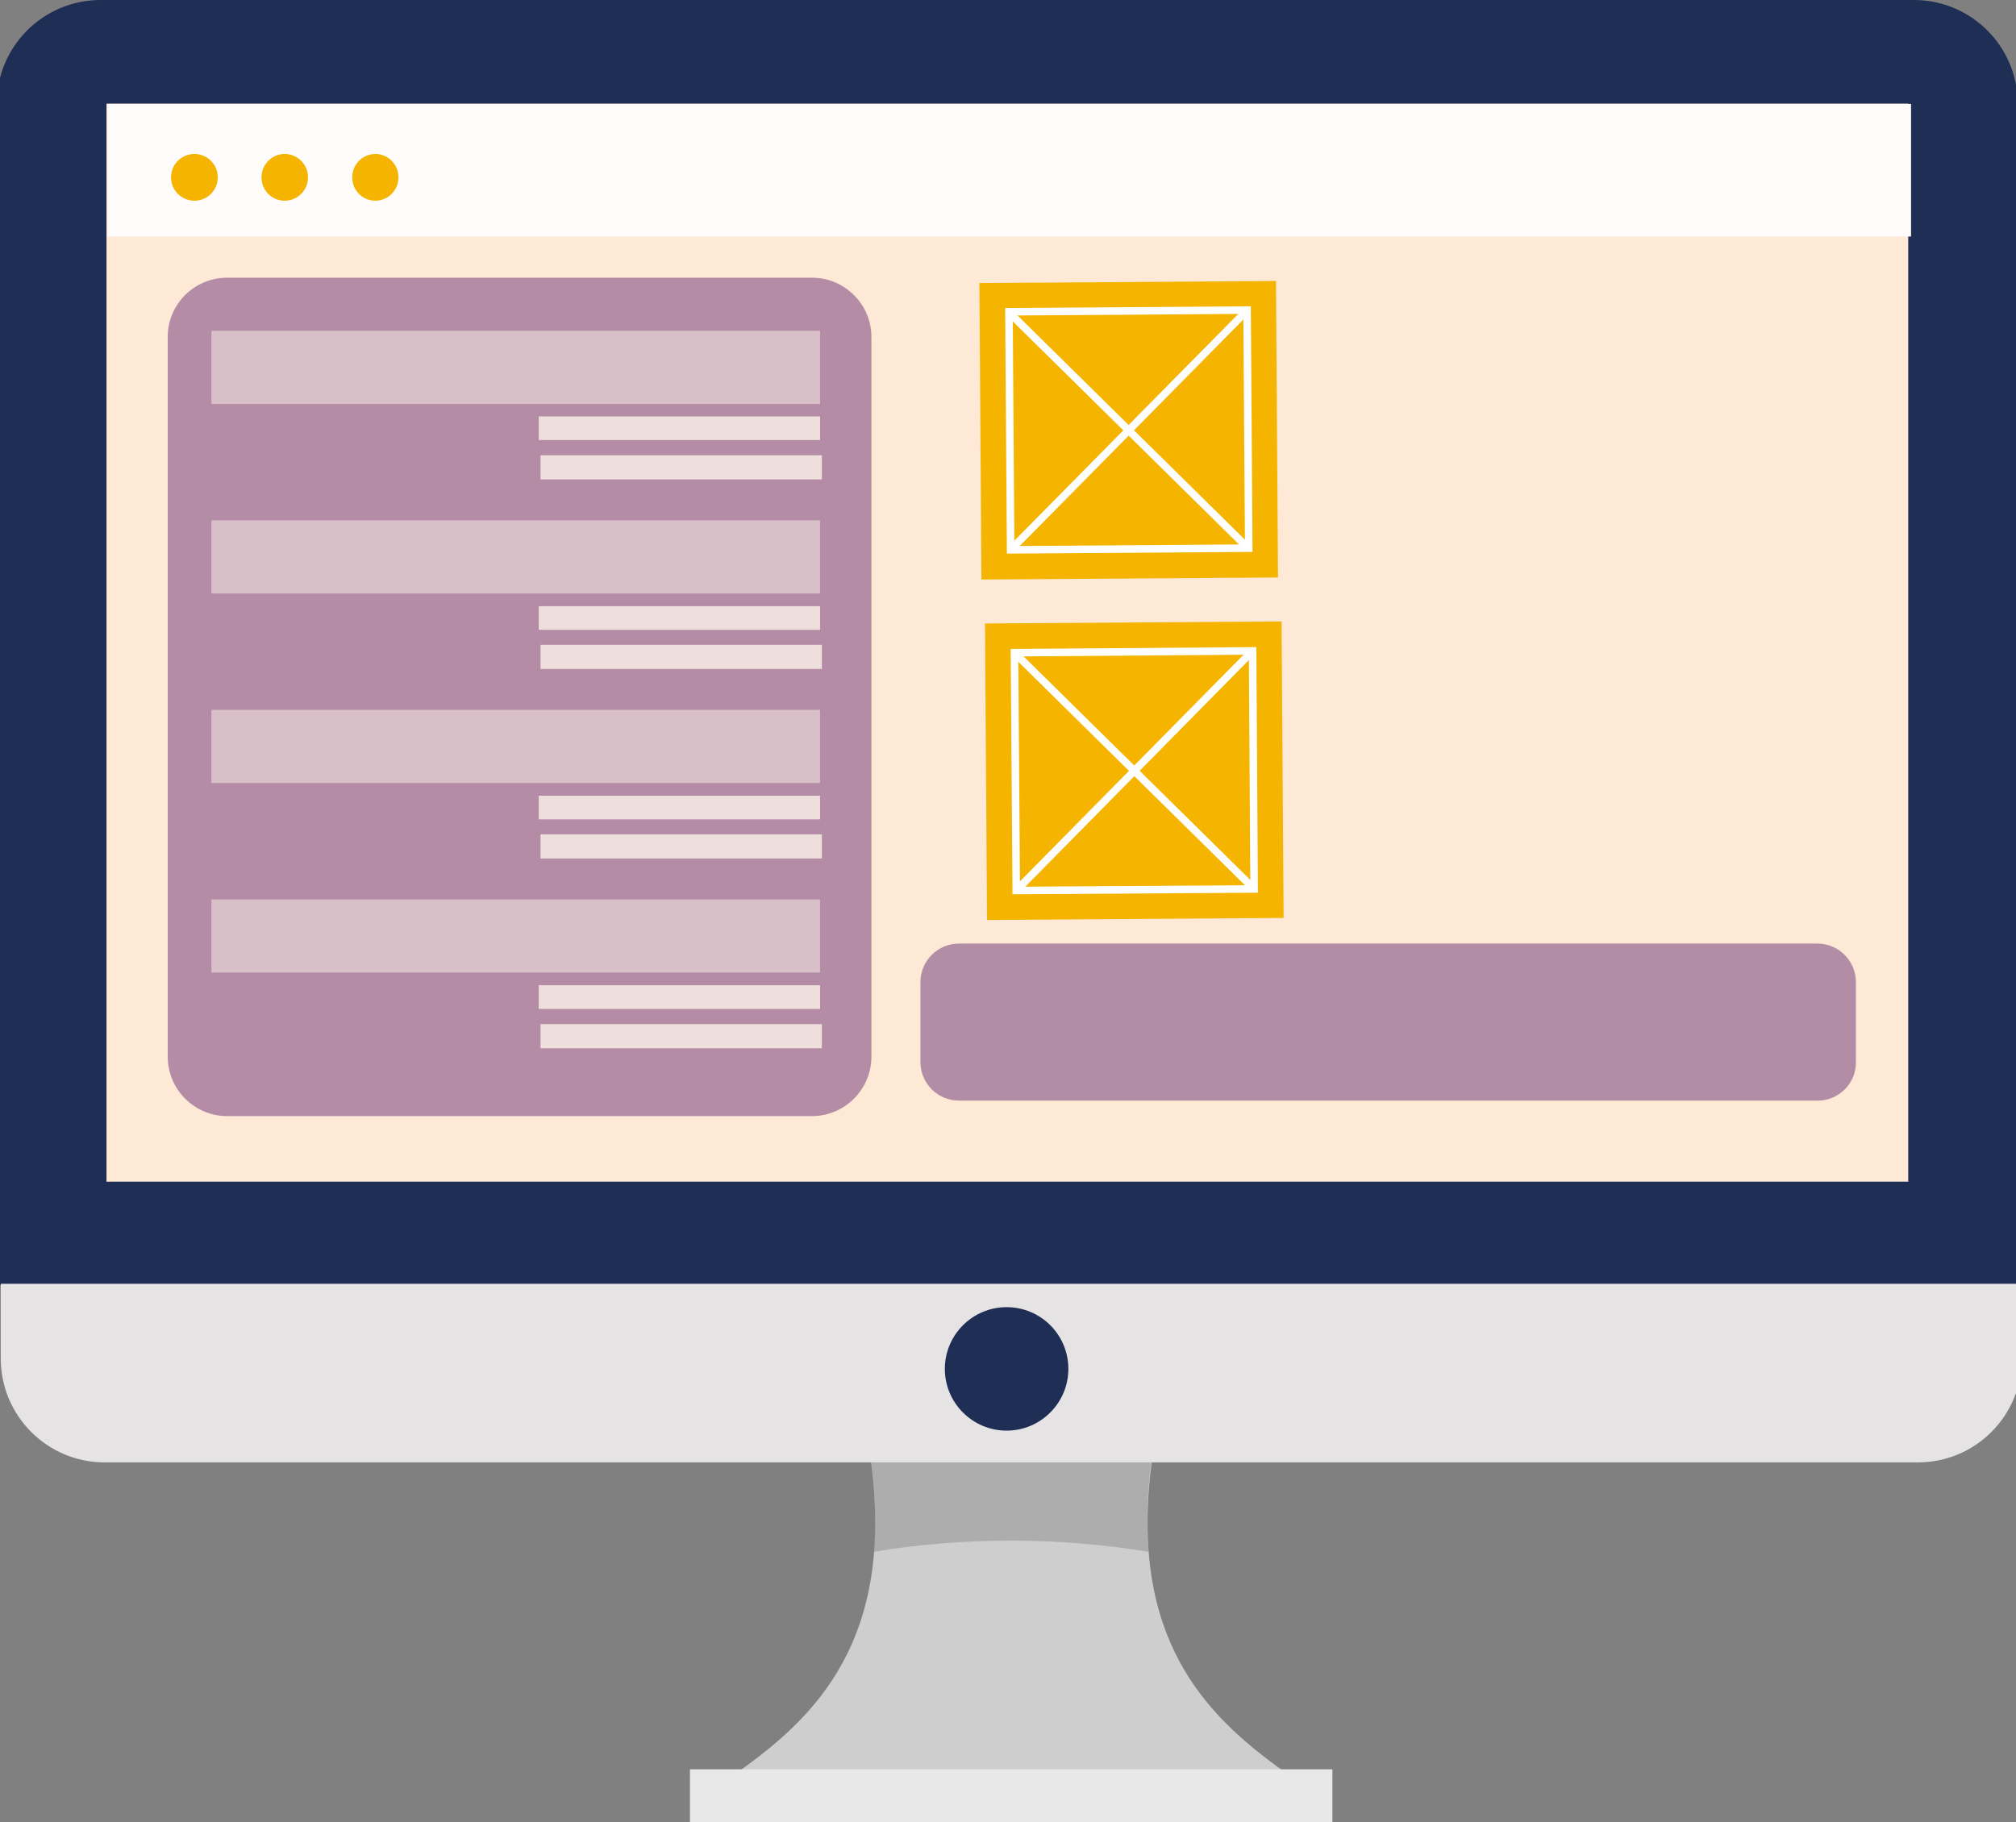 <?xml version="1.0" encoding="UTF-8"?><!-- Generator: Adobe Illustrator 22.1.0, SVG Export Plug-In . SVG Version: 6.00 Build 0)  --><svg xmlns="http://www.w3.org/2000/svg" enable-background="new 0 0 793.3 717.3" id="图层_1" version="1.1" viewBox="0 0 793.3 717.3" x="0px" xml:space="preserve" y="0px">
<rect x="0" y="0" width="793.3" height="717.3" fill="#808080" stroke="none"/>
<g id="XMLID_1749_">
	<g id="XMLID_1786_">
		<g id="XMLID_1788_">
			<g clip-rule="evenodd" fill-rule="evenodd" id="XMLID_1789_">
					<g id="change1_1"><rect fill="#FDE9D5" height="461.2" id="XMLID_1484_" width="740.9" x="27.2" y="24.9"/></g>
				<g id="change2_1"><path d="m291 697c30.4-21.6 60.8-51.9 51.8-121.4h110.4c-9.1 69.5 21.4 99.7 51.7 121.4h-213.9z" fill="#CECECE" id="XMLID_1483_"/></g>
				<g id="change3_1"><path d="m343.8 610.8c1-10.7 0.7-22.7-1.1-36.1h110.4c-1.8 13.5-2 25.4-1.1 36.1-17.1-2.8-35.3-4.4-54.1-4.4s-37 1.5-54.1 4.4z" fill="#8C8C8C" id="XMLID_1482_" opacity=".5"/></g>
					<g id="change4_1"><rect fill="#E8E8E8" height="20.9" id="XMLID_1472_" width="252.8" x="271.5" y="696.4"/></g>
				<g id="change5_1"><path d="m41.9 465.1h709v-424.3h-709v424.3zm752.2 40.7h-795.4v-464.9c0-22.6 18.3-40.9 40.9-40.9h713.5c22.6 0 40.9 18.3 40.9 40.9v464.9z" fill="#1E2E54" id="XMLID_1792_"/></g>
				<g id="change6_1"><path d="m795.6 505.3v29.4c0 22.6-18.3 40.9-40.9 40.9h-713.5c-22.6 0-40.9-18.3-40.9-40.9v-29.4h795.3z" fill="#E6E3E4" id="XMLID_1469_"/></g>
				<g id="change5_2"><path d="m420.4 538.8c0 13.4-10.9 24.3-24.3 24.3s-24.3-10.9-24.3-24.3 10.9-24.3 24.3-24.3 24.3 10.8 24.3 24.3z" fill="#1E2E54" id="XMLID_1468_"/></g>
			</g>
		</g>
	</g>
	<g id="XMLID_1779_">
		<g id="change7_1"><rect fill="#FFFCFB" height="52.2" id="XMLID_1467_" width="709.7" x="42.3" y="40.9"/></g>
		<g id="change8_3"><path d="m85.7 69.8c0 5.1-4.1 9.2-9.2 9.2s-9.2-4.1-9.2-9.2 4.1-9.2 9.2-9.2 9.2 4.1 9.2 9.2z" fill="#F5B400" id="XMLID_1466_"/></g>
		<g id="change8_4"><path d="m121.2 69.8c0 5.1-4.1 9.2-9.2 9.2s-9.1-4.1-9.1-9.2 4.1-9.2 9.1-9.2c5.1 0 9.2 4.1 9.2 9.2z" fill="#F5B400" id="XMLID_1465_"/></g>
		<g id="change8_5"><path d="m156.8 69.8c0 5.1-4.1 9.2-9.1 9.2-5.1 0-9.1-4.1-9.1-9.2s4.1-9.2 9.1-9.2 9.1 4.1 9.1 9.2z" fill="#F5B400" id="XMLID_1464_"/></g>
	</g>
	<g id="XMLID_1771_">
		<g id="change8_2"><polygon fill="#F5B400" id="XMLID_1463_" points="502.9 227.3 386.2 228.1 385.4 111.4 502.1 110.6"/></g>
			<rect fill="none" height="93.7" id="XMLID_1462_" stroke="#fff" stroke-miterlimit="10" stroke-width="2.965" transform="matrix(1 -.007 .007 1 -1.129 2.991)" width="93.7" x="397.3" y="122.5"/>
			<line fill="none" id="XMLID_1461_" stroke="#fff" stroke-miterlimit="10" stroke-width="2.965" x1="397" x2="491.3" y1="122.9" y2="215.9"/>
			<line fill="none" id="XMLID_1460_" stroke="#fff" stroke-miterlimit="10" stroke-width="2.965" x1="397.6" x2="490.7" y1="216.5" y2="122.2"/>
	</g>
	<g id="XMLID_1765_">
		<g id="change8_1"><polygon fill="#F5B400" id="XMLID_1459_" points="505.1 361.3 388.4 362.1 387.6 245.4 504.3 244.6"/></g>
		<polygon fill="none" id="XMLID_1458_" points="493.5 349.9 399.9 350.5 399.2 256.9 492.9 256.2" stroke="#fff" stroke-miterlimit="10" stroke-width="2.965"/>
			<line fill="none" id="XMLID_1457_" stroke="#fff" stroke-miterlimit="10" stroke-width="2.965" x1="399.2" x2="493.5" y1="256.9" y2="349.9"/>
			<line fill="none" id="XMLID_1456_" stroke="#fff" stroke-miterlimit="10" stroke-width="2.965" x1="399.9" x2="492.9" y1="350.5" y2="256.2"/>
	</g>
	<g id="change9_2"><path clip-rule="evenodd" d="m715.3 433.2h-338c-8.3 0-15.1-6.8-15.1-15.1v-31.6c0-8.3 6.8-15.1 15.1-15.1h337.9c8.3 0 15.1 6.8 15.1 15.1v31.6c0.1 8.3-6.7 15.1-15 15.1z" fill="#6B3077" fill-rule="evenodd" id="XMLID_1455_" opacity=".5"/></g>
	<g id="XMLID_1750_" opacity=".5">
		<g id="change9_1"><path d="m319.5 439.3h-230.1c-12.9 0-23.4-10.5-23.4-23.4v-283.3c0-12.9 10.5-23.3 23.4-23.3h230.1c12.9 0 23.4 10.5 23.4 23.3v283.3c0 12.9-10.5 23.4-23.4 23.4z" fill="#6B3077" id="XMLID_1454_"/></g>
			<g id="change10_1"><rect clip-rule="evenodd" fill="#fff" fill-rule="evenodd" height="28.8" id="XMLID_1453_" opacity=".5" width="239.5" x="83.2" y="130.2"/></g>
			<g id="change10_2"><rect clip-rule="evenodd" fill="#fff" fill-rule="evenodd" height="9.3" id="XMLID_1452_" opacity=".8" width="110.7" x="212" y="163.9"/></g>
			<g id="change10_3"><rect clip-rule="evenodd" fill="#fff" fill-rule="evenodd" height="9.5" id="XMLID_1451_" opacity=".8" width="110.7" x="212.7" y="179.2"/></g>
			<g id="change10_4"><rect clip-rule="evenodd" fill="#fff" fill-rule="evenodd" height="28.8" id="XMLID_1450_" opacity=".5" width="239.5" x="83.2" y="204.8"/></g>
			<g id="change10_5"><rect clip-rule="evenodd" fill="#fff" fill-rule="evenodd" height="9.3" id="XMLID_1449_" opacity=".8" width="110.7" x="212" y="238.6"/></g>
			<g id="change10_6"><rect clip-rule="evenodd" fill="#fff" fill-rule="evenodd" height="9.5" id="XMLID_1448_" opacity=".8" width="110.7" x="212.7" y="253.8"/></g>
			<g id="change10_7"><rect clip-rule="evenodd" fill="#fff" fill-rule="evenodd" height="28.8" id="XMLID_1447_" opacity=".5" width="239.5" x="83.2" y="279.4"/></g>
			<g id="change10_8"><rect clip-rule="evenodd" fill="#fff" fill-rule="evenodd" height="9.3" id="XMLID_1446_" opacity=".8" width="110.7" x="212" y="313.2"/></g>
			<g id="change10_9"><rect clip-rule="evenodd" fill="#fff" fill-rule="evenodd" height="9.5" id="XMLID_1445_" opacity=".8" width="110.7" x="212.7" y="328.4"/></g>
			<g id="change10_10"><rect clip-rule="evenodd" fill="#fff" fill-rule="evenodd" height="28.8" id="XMLID_1444_" opacity=".5" width="239.5" x="83.2" y="354"/></g>
			<g id="change10_11"><rect clip-rule="evenodd" fill="#fff" fill-rule="evenodd" height="9.3" id="XMLID_1442_" opacity=".8" width="110.7" x="212" y="387.8"/></g>
			<g id="change10_12"><rect clip-rule="evenodd" fill="#fff" fill-rule="evenodd" height="9.5" id="XMLID_1440_" opacity=".8" width="110.7" x="212.7" y="403.1"/></g>
	</g>
</g>
</svg>